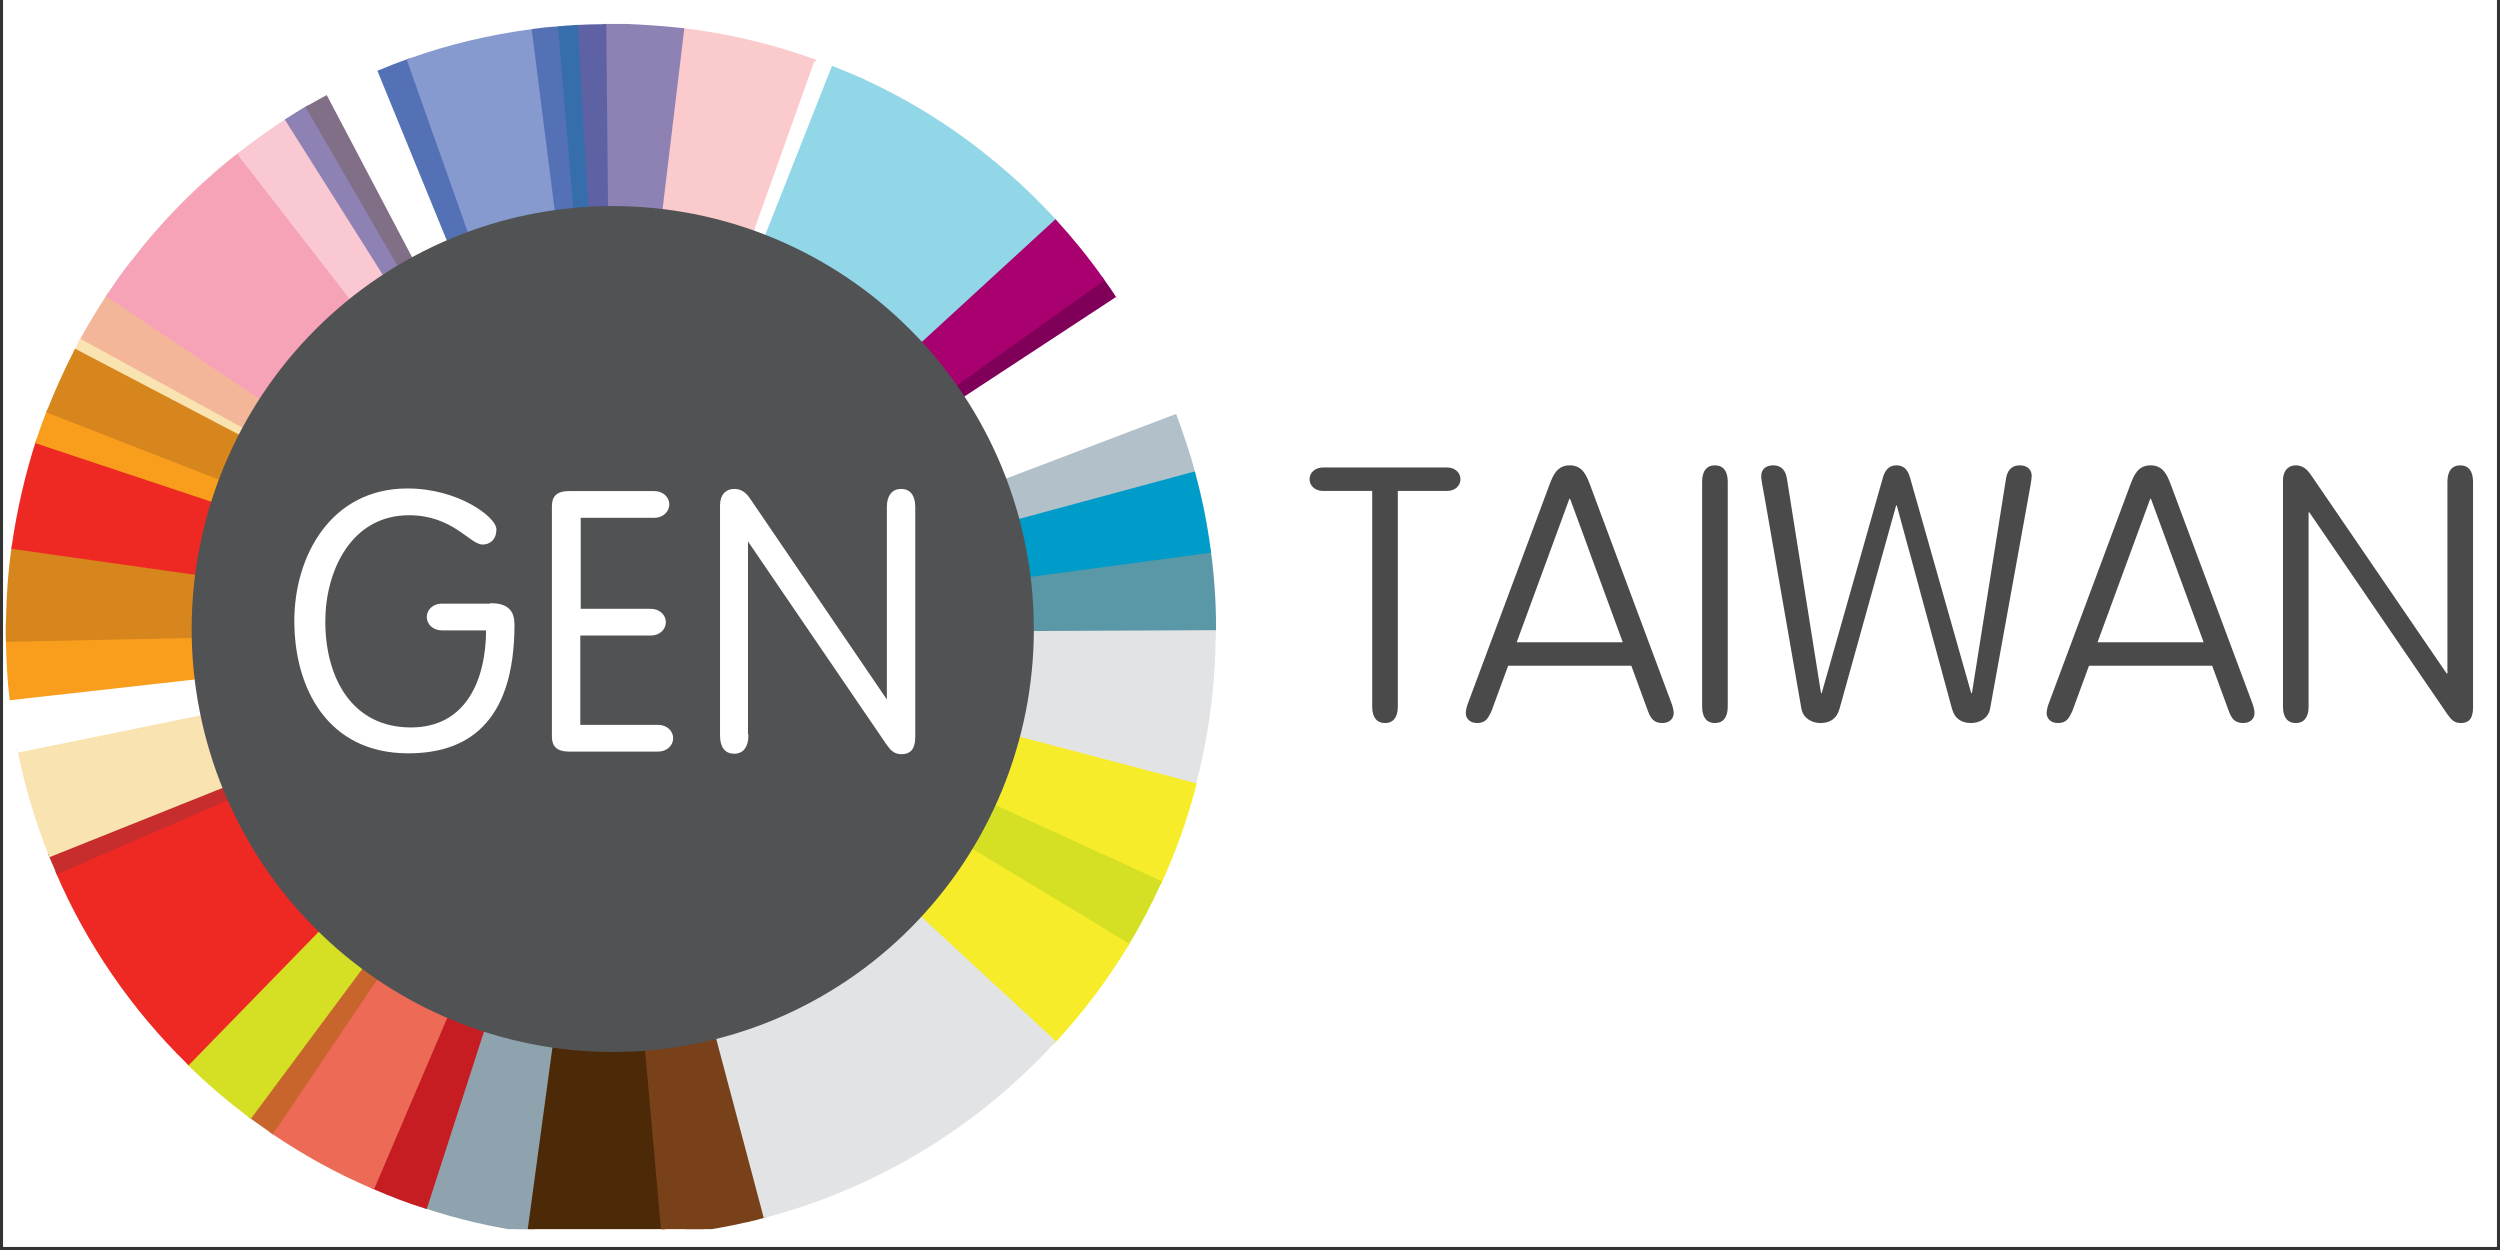 <svg xmlns="http://www.w3.org/2000/svg" xmlns:xlink="http://www.w3.org/1999/xlink" width="500" zoomAndPan="magnify" viewBox="0 0 375 187.5" height="250" preserveAspectRatio="xMidYMid meet" version="1.0"><rect x="0" y="0" width="375" height="187.5" fill="#333333" stroke="none"/><defs><g/><clipPath id="dcffeada8b"><path d="M 0.5 0 L 374.5 0 L 374.5 187 L 0.5 187 Z M 0.5 0 " clip-rule="nonzero"/></clipPath><clipPath id="152cf53089"><path d="M 96 3.59 L 126 3.59 L 126 38 L 96 38 Z M 96 3.59 " clip-rule="nonzero"/></clipPath><clipPath id="7466e04888"><path d="M 102 152 L 118 152 L 118 184.367 L 102 184.367 Z M 102 152 " clip-rule="nonzero"/></clipPath><clipPath id="5fc2413f25"><path d="M 63 154 L 84 154 L 84 184.367 L 63 184.367 Z M 63 154 " clip-rule="nonzero"/></clipPath><clipPath id="49d7e7b391"><path d="M 60 151 L 87 151 L 87 184.367 L 60 184.367 Z M 60 151 " clip-rule="nonzero"/></clipPath><clipPath id="ee81c99fed"><path d="M 52 149 L 76 149 L 76 184.367 L 52 184.367 Z M 52 149 " clip-rule="nonzero"/></clipPath><clipPath id="518b0adc0d"><path d="M 0.5 103 L 37 103 L 37 132 L 0.5 132 Z M 0.5 103 " clip-rule="nonzero"/></clipPath><clipPath id="e5631f678d"><path d="M 0.5 78 L 33 78 L 33 100 L 0.5 100 Z M 0.5 78 " clip-rule="nonzero"/></clipPath><clipPath id="ca9fc236ca"><path d="M 0.5 63 L 36 63 L 36 90 L 0.5 90 Z M 0.5 63 " clip-rule="nonzero"/></clipPath><clipPath id="6c0797babf"><path d="M 58 3.59 L 87 3.59 L 87 38 L 58 38 Z M 58 3.59 " clip-rule="nonzero"/></clipPath><clipPath id="053938daa9"><path d="M 90 3.59 L 103 3.59 L 103 32 L 90 32 Z M 90 3.59 " clip-rule="nonzero"/></clipPath><clipPath id="30574caca9"><path d="M 87 3.59 L 106 3.59 L 106 35 L 87 35 Z M 87 3.59 " clip-rule="nonzero"/></clipPath><clipPath id="543d78cb73"><path d="M 86 3.59 L 91 3.59 L 91 32 L 86 32 Z M 86 3.59 " clip-rule="nonzero"/></clipPath><clipPath id="ec67dcd328"><path d="M 83 3.59 L 95 3.59 L 95 35 L 83 35 Z M 83 3.59 " clip-rule="nonzero"/></clipPath><clipPath id="b6cdc712e0"><path d="M 76 3.59 L 90 3.59 L 90 35 L 76 35 Z M 76 3.59 " clip-rule="nonzero"/></clipPath><clipPath id="424ddd13fa"><path d="M 80 3.59 L 92 3.59 L 92 35 L 80 35 Z M 80 3.59 " clip-rule="nonzero"/></clipPath><clipPath id="65c5b34856"><path d="M 79 157 L 100 157 L 100 184.367 L 79 184.367 Z M 79 157 " clip-rule="nonzero"/></clipPath><clipPath id="24fe0bc985"><path d="M 76 153 L 103 153 L 103 184.367 L 76 184.367 Z M 76 153 " clip-rule="nonzero"/></clipPath><clipPath id="cfd00067fa"><path d="M 97 156 L 113 156 L 113 184.367 L 97 184.367 Z M 97 156 " clip-rule="nonzero"/></clipPath><clipPath id="64e1d741f4"><path d="M 93 152 L 116 152 L 116 184.367 L 93 184.367 Z M 93 152 " clip-rule="nonzero"/></clipPath><clipPath id="db04e63f65"><path d="M 0.5 98 L 34 98 L 34 116 L 0.5 116 Z M 0.5 98 " clip-rule="nonzero"/></clipPath><clipPath id="e8255a6cb4"><path d="M 0.5 92 L 33 92 L 33 108 L 0.5 108 Z M 0.5 92 " clip-rule="nonzero"/></clipPath><clipPath id="6bf29bb7de"><path d="M 104 134 L 162 134 L 162 184.367 L 104 184.367 Z M 104 134 " clip-rule="nonzero"/></clipPath></defs><g clip-path="url(#dcffeada8b)"><path fill="#ffffff" d="M 0.5 0 L 374.5 0 L 374.5 194.48 L 0.5 194.48 Z M 0.5 0 " fill-opacity="1" fill-rule="nonzero"/><path fill="#ffffff" d="M 0.5 0 L 374.5 0 L 374.5 187 L 0.5 187 Z M 0.5 0 " fill-opacity="1" fill-rule="nonzero"/><path fill="#ffffff" d="M 0.5 0 L 374.5 0 L 374.5 187 L 0.5 187 Z M 0.5 0 " fill-opacity="1" fill-rule="nonzero"/></g><path fill="#facacc" d="M 102.469 4.496 C 109.309 5.336 115.895 6.891 122.156 9.156 L 113.117 34.469 C 108.73 32.914 104.082 31.816 99.242 31.297 Z M 102.469 4.496 " fill-opacity="1" fill-rule="evenodd"/><g clip-path="url(#152cf53089)"><path stroke-linecap="butt" transform="matrix(0.645, 0, 0, 0.647, 0.87, 3.59)" fill="none" stroke-linejoin="miter" d="M 157.401 1.4 C 167.998 2.697 178.201 5.099 187.902 8.599 L 173.898 47.699 C 167.102 45.298 159.9 43.602 152.402 42.8 Z M 157.401 1.4 " stroke="#facacc" stroke-width="0.9" stroke-opacity="1" stroke-miterlimit="3.864"/></g><path fill="#ffffff" d="M 122.156 9.156 C 123.125 9.48 124.027 9.871 124.996 10.258 L 115.121 35.246 C 114.473 34.988 113.766 34.727 113.117 34.535 Z M 122.156 9.156 " fill-opacity="1" fill-rule="evenodd"/><path stroke-linecap="butt" transform="matrix(0.645, 0, 0, 0.647, 0.87, 3.59)" fill-opacity="1" fill="#92d7e7" fill-rule="evenodd" stroke-linejoin="miter" d="M 192.398 10.3 C 194.601 11.199 196.901 12.098 199.097 13.1 L 181.802 50.897 C 180.301 50.197 178.697 49.497 177.099 48.9 Z M 192.398 10.3 " stroke="#92d7e7" stroke-width="0.9" stroke-opacity="1" stroke-miterlimit="3.864"/><path stroke-linecap="butt" transform="matrix(0.645, 0, 0, 0.647, 0.87, 3.59)" fill-opacity="1" fill="#92d7e7" fill-rule="evenodd" stroke-linejoin="miter" d="M 199.097 13.1 C 210.299 18.199 220.599 24.697 229.998 32.499 L 203.6 64.401 C 196.997 59.001 189.699 54.403 181.802 50.801 Z M 199.097 13.1 " stroke="#92d7e7" stroke-width="0.9" stroke-opacity="1" stroke-miterlimit="3.864"/><path stroke-linecap="butt" transform="matrix(0.645, 0, 0, 0.647, 0.87, 3.59)" fill-opacity="1" fill="#800059" fill-rule="evenodd" stroke-linejoin="miter" d="M 254.901 59.303 C 256.002 60.799 257 62.302 257.999 63.798 L 223.298 86.498 C 222.602 85.4 221.9 84.398 221.102 83.3 Z M 254.901 59.303 " stroke="#800059" stroke-width="0.9" stroke-opacity="1" stroke-miterlimit="3.864"/><path stroke-linecap="butt" transform="matrix(0.645, 0, 0, 0.647, 0.87, 3.59)" fill-opacity="1" fill="#ffffff" fill-rule="evenodd" stroke-linejoin="miter" d="M 258.102 63.901 C 263.603 72.3 268.299 81.399 271.9 90.999 L 233.102 105.698 C 230.603 99 227.299 92.598 223.401 86.601 Z M 258.102 63.901 " stroke="#ffffff" stroke-width="0.9" stroke-opacity="1" stroke-miterlimit="3.864"/><path stroke-linecap="butt" transform="matrix(0.645, 0, 0, 0.647, 0.87, 3.59)" fill-opacity="1" fill="#b1c0c9" fill-rule="evenodd" stroke-linejoin="miter" d="M 271.9 90.999 C 273.498 95.302 274.998 99.7 276.203 104.202 L 236.098 115.003 C 235.299 111.799 234.3 108.697 233.102 105.698 Z M 271.9 90.999 " stroke="#b1c0c9" stroke-width="0.9" stroke-opacity="1" stroke-miterlimit="3.864"/><path stroke-linecap="butt" transform="matrix(0.645, 0, 0, 0.647, 0.87, 3.59)" fill-opacity="1" fill="#e2e3e4" fill-rule="evenodd" stroke-linejoin="miter" d="M 280.899 143.302 C 280.699 154.701 279.101 165.797 276.299 176.399 L 236.001 165.797 C 238.101 158.2 239.202 150.199 239.402 141.999 L 239.402 140.4 L 281.002 140.201 C 281.002 141.202 280.899 142.198 280.899 143.302 Z M 280.899 143.302 " stroke="#e2e3e4" stroke-width="0.9" stroke-opacity="1" stroke-miterlimit="3.864"/><path stroke-linecap="butt" transform="matrix(0.645, 0, 0, 0.647, 0.87, 3.59)" fill-opacity="1" fill="#f6ec29" fill-rule="evenodd" stroke-linejoin="miter" d="M 276.402 176.399 C 274.399 184.201 271.7 191.701 268.402 198.9 L 230.3 181.498 C 232.703 176.502 234.603 171.198 236.098 165.797 Z M 276.402 176.399 " stroke="#f6ec29" stroke-width="0.9" stroke-opacity="1" stroke-miterlimit="3.864"/><path stroke-linecap="butt" transform="matrix(0.645, 0, 0, 0.647, 0.87, 3.59)" fill-opacity="1" fill="#d5df24" fill-rule="evenodd" stroke-linejoin="miter" d="M 268.299 199.002 C 265.999 203.999 263.5 208.802 260.698 213.4 L 224.799 191.599 C 226.802 188.401 228.6 184.997 230.197 181.6 Z M 268.299 199.002 " stroke="#d5df24" stroke-width="0.9" stroke-opacity="1" stroke-miterlimit="3.864"/><path fill="#78411a" d="M 114.797 182.457 C 113.957 182.719 113.117 182.91 112.215 183.105 L 105.953 156.176 C 106.535 156.047 107.117 155.914 107.695 155.723 Z M 114.797 182.457 " fill-opacity="1" fill-rule="evenodd"/><g clip-path="url(#7466e04888)"><path stroke-linecap="butt" transform="matrix(0.645, 0, 0, 0.647, 0.87, 3.59)" fill="none" stroke-linejoin="miter" d="M 176.5 276.298 C 175.199 276.703 173.898 276.998 172.5 277.3 L 162.799 235.701 C 163.701 235.502 164.603 235.297 165.498 235.001 Z M 176.5 276.298 " stroke="#78411a" stroke-width="0.9" stroke-opacity="1" stroke-miterlimit="3.864"/></g><g clip-path="url(#5fc2413f25)"><path fill="#8ea3ae" d="M 79.426 184.66 C 74.066 183.945 68.902 182.719 63.934 181.098 L 72.453 154.555 C 75.875 155.723 79.488 156.562 83.168 157.082 Z M 79.426 184.66 " fill-opacity="1" fill-rule="evenodd"/></g><g clip-path="url(#49d7e7b391)"><path stroke-linecap="butt" transform="matrix(0.645, 0, 0, 0.647, 0.87, 3.59)" fill="none" stroke-linejoin="miter" d="M 121.702 279.701 C 113.399 278.597 105.398 276.703 97.701 274.198 L 110.899 233.197 C 116.201 235.001 121.799 236.299 127.499 237.101 Z M 121.702 279.701 " stroke="#8ea3ae" stroke-width="0.9" stroke-opacity="1" stroke-miterlimit="3.864"/></g><path fill="#c61d23" d="M 63.867 181.098 C 61.156 180.258 58.512 179.223 55.992 178.121 L 66.969 152.422 C 68.773 153.195 70.582 153.91 72.453 154.492 Z M 63.867 181.098 " fill-opacity="1" fill-rule="evenodd"/><g clip-path="url(#ee81c99fed)"><path stroke-linecap="butt" transform="matrix(0.645, 0, 0, 0.647, 0.87, 3.59)" fill="none" stroke-linejoin="miter" d="M 97.598 274.198 C 93.398 272.901 89.301 271.302 85.397 269.601 L 102.403 229.903 C 105.199 231.097 108.001 232.202 110.899 233.101 Z M 97.598 274.198 " stroke="#c61d23" stroke-width="0.9" stroke-opacity="1" stroke-miterlimit="3.864"/></g><path stroke-linecap="butt" transform="matrix(0.645, 0, 0, 0.647, 0.87, 3.59)" fill-opacity="1" fill="#ed6a56" fill-rule="evenodd" stroke-linejoin="miter" d="M 62.098 256.899 L 86.299 221.002 C 91.298 224.4 96.702 227.399 102.403 229.903 L 85.397 269.601 C 77.1 266.101 69.403 261.799 62.098 256.899 Z M 62.098 256.899 " stroke="#ed6a56" stroke-width="0.9" stroke-opacity="1" stroke-miterlimit="3.864"/><path stroke-linecap="butt" transform="matrix(0.645, 0, 0, 0.647, 0.87, 3.59)" fill-opacity="1" fill="#c8652d" fill-rule="evenodd" stroke-linejoin="miter" d="M 62.001 256.802 C 60.301 255.602 58.6 254.401 56.9 253.2 L 82.698 218.498 C 83.8 219.397 84.998 220.2 86.202 221.002 Z M 62.001 256.802 " stroke="#c8652d" stroke-width="0.9" stroke-opacity="1" stroke-miterlimit="3.864"/><path stroke-linecap="butt" transform="matrix(0.645, 0, 0, 0.647, 0.87, 3.59)" fill-opacity="1" fill="#d5df24" fill-rule="evenodd" stroke-linejoin="miter" d="M 56.9 253.2 C 51.798 249.399 46.999 245.301 42.503 240.903 L 72.798 210.002 C 75.902 213.098 79.2 215.898 82.698 218.601 Z M 56.9 253.2 " stroke="#d5df24" stroke-width="0.9" stroke-opacity="1" stroke-miterlimit="3.864"/><path stroke-linecap="butt" transform="matrix(0.645, 0, 0, 0.647, 0.87, 3.59)" fill-opacity="1" fill="#ee2924" fill-rule="evenodd" stroke-linejoin="miter" d="M 42.503 240.8 C 29.697 228.298 19.3 213.297 12.099 196.697 L 51.701 179.398 C 56.7 190.899 63.902 201.199 72.701 209.9 Z M 42.503 240.8 " stroke="#ee2924" stroke-width="0.9" stroke-opacity="1" stroke-miterlimit="3.864"/><path stroke-linecap="butt" transform="matrix(0.645, 0, 0, 0.647, 0.87, 3.59)" fill-opacity="1" fill="#c62d2c" fill-rule="evenodd" stroke-linejoin="miter" d="M 12.099 196.601 C 11.5 195.298 10.997 193.898 10.398 192.6 L 50.6 176.598 C 50.999 177.497 51.399 178.499 51.798 179.398 Z M 12.099 196.601 " stroke="#c62d2c" stroke-width="0.9" stroke-opacity="1" stroke-miterlimit="3.864"/><path fill="#f9e3b1" d="M 7.582 128.273 C 5.582 123.289 4.031 118.043 2.938 112.672 L 30.238 107.168 C 31.016 110.859 32.109 114.484 33.469 117.914 Z M 7.582 128.273 " fill-opacity="1" fill-rule="evenodd"/><g clip-path="url(#518b0adc0d)"><path stroke-linecap="butt" transform="matrix(0.645, 0, 0, 0.647, 0.87, 3.59)" fill="none" stroke-linejoin="miter" d="M 10.398 192.6 C 7.3 184.901 4.897 176.797 3.203 168.5 L 45.498 159.998 C 46.703 165.701 48.397 171.3 50.503 176.598 Z M 10.398 192.6 " stroke="#f9e3b1" stroke-width="0.9" stroke-opacity="1" stroke-miterlimit="3.864"/></g><path fill="#d7861d" d="M 1.191 92.992 C 1.258 89.301 1.516 85.676 2.031 82.117 L 29.531 85.934 C 29.207 88.266 29.012 90.66 29.012 93.121 C 29.012 94.094 29.012 95 29.012 95.969 L 1.191 96.551 C 1.129 95.387 1.129 94.223 1.191 92.992 Z M 1.191 92.992 " fill-opacity="1" fill-rule="evenodd"/><g clip-path="url(#e5631f678d)"><path stroke-linecap="butt" transform="matrix(0.645, 0, 0, 0.647, 0.87, 3.59)" fill="none" stroke-linejoin="miter" d="M 0.497 138.101 C 0.6 132.399 1 126.799 1.799 121.302 L 44.403 127.197 C 43.901 130.8 43.598 134.499 43.598 138.3 C 43.598 139.803 43.598 141.202 43.598 142.699 L 0.497 143.598 C 0.401 141.8 0.401 140.002 0.497 138.101 Z M 0.497 138.101 " stroke="#d7861d" stroke-width="0.9" stroke-opacity="1" stroke-miterlimit="3.864"/></g><path fill="#ee2924" d="M 2.031 82.117 C 2.809 76.68 4.031 71.371 5.648 66.32 L 31.918 74.996 C 30.82 78.555 29.98 82.18 29.465 86 Z M 2.031 82.117 " fill-opacity="1" fill-rule="evenodd"/><g clip-path="url(#ca9fc236ca)"><path stroke-linecap="butt" transform="matrix(0.645, 0, 0, 0.647, 0.87, 3.59)" fill="none" stroke-linejoin="miter" d="M 1.799 121.302 C 3.003 112.903 4.897 104.703 7.403 96.901 L 48.1 110.302 C 46.4 115.799 45.099 121.399 44.3 127.3 Z M 1.799 121.302 " stroke="#ee2924" stroke-width="0.9" stroke-opacity="1" stroke-miterlimit="3.864"/></g><path stroke-linecap="butt" transform="matrix(0.645, 0, 0, 0.647, 0.87, 3.59)" fill-opacity="1" fill="#f4b699" fill-rule="evenodd" stroke-linejoin="miter" d="M 17.503 73.597 C 19.5 70.001 21.6 66.501 23.9 63.001 L 59.399 86.697 C 57.801 89.099 56.397 91.603 54.999 94.101 Z M 17.503 73.597 " stroke="#f4b699" stroke-width="0.9" stroke-opacity="1" stroke-miterlimit="3.864"/><path stroke-linecap="butt" transform="matrix(0.645, 0, 0, 0.647, 0.87, 3.59)" fill-opacity="1" fill="#f6a2b7" fill-rule="evenodd" stroke-linejoin="miter" d="M 23.9 63.001 C 25.6 60.497 27.301 57.999 29.201 55.598 L 63 81.502 C 61.699 83.197 60.5 84.899 59.399 86.697 Z M 23.9 63.001 " stroke="#f6a2b7" stroke-width="0.9" stroke-opacity="1" stroke-miterlimit="3.864"/><path stroke-linecap="butt" transform="matrix(0.645, 0, 0, 0.647, 0.87, 3.59)" fill-opacity="1" fill="#f6a2b7" fill-rule="evenodd" stroke-linejoin="miter" d="M 29.298 55.501 C 36.602 45.998 45.002 37.502 54.4 30.201 L 80.501 63.599 C 74.002 68.8 68.198 74.798 63.2 81.399 Z M 29.298 55.501 " stroke="#f6a2b7" stroke-width="0.9" stroke-opacity="1" stroke-miterlimit="3.864"/><path stroke-linecap="butt" transform="matrix(0.645, 0, 0, 0.647, 0.87, 3.59)" fill-opacity="1" fill="#fac8d3" fill-rule="evenodd" stroke-linejoin="miter" d="M 54.4 30.201 C 58.001 27.401 61.699 24.8 65.499 22.302 L 88.102 57.999 C 85.397 59.701 82.898 61.602 80.399 63.599 Z M 54.4 30.201 " stroke="#fac8d3" stroke-width="0.9" stroke-opacity="1" stroke-miterlimit="3.864"/><path stroke-linecap="butt" transform="matrix(0.645, 0, 0, 0.647, 0.87, 3.59)" fill-opacity="1" fill="#8e81b4" fill-rule="evenodd" stroke-linejoin="miter" d="M 65.499 22.302 C 67.103 21.3 68.598 20.299 70.201 19.4 L 91.401 56.002 C 90.299 56.702 89.198 57.299 88.102 57.999 Z M 65.499 22.302 " stroke="#8e81b4" stroke-width="0.9" stroke-opacity="1" stroke-miterlimit="3.864"/><path stroke-linecap="butt" transform="matrix(0.645, 0, 0, 0.647, 0.87, 3.59)" fill-opacity="1" fill="#816f88" fill-rule="evenodd" stroke-linejoin="miter" d="M 70.298 19.4 C 71.902 18.501 73.5 17.601 75.2 16.702 L 94.899 53.999 C 93.797 54.602 92.599 55.302 91.497 55.899 Z M 70.298 19.4 " stroke="#816f88" stroke-width="0.9" stroke-opacity="1" stroke-miterlimit="3.864"/><path stroke-linecap="butt" transform="matrix(0.645, 0, 0, 0.647, 0.87, 3.59)" fill-opacity="1" fill="#ffffff" fill-rule="evenodd" stroke-linejoin="miter" d="M 75.2 16.6 C 79.001 14.603 82.898 12.702 86.898 11.103 L 103.002 49.998 C 100.2 51.199 97.501 52.502 94.899 53.902 Z M 75.2 16.6 " stroke="#ffffff" stroke-width="0.9" stroke-opacity="1" stroke-miterlimit="3.864"/><path stroke-linecap="butt" transform="matrix(0.645, 0, 0, 0.647, 0.87, 3.59)" fill-opacity="1" fill="#5571b6" fill-rule="evenodd" stroke-linejoin="miter" d="M 87.001 11.103 C 89.198 10.198 91.497 9.299 93.7 8.502 L 107.698 48.2 C 106.1 48.797 104.6 49.401 103.002 50.101 Z M 87.001 11.103 " stroke="#5571b6" stroke-width="0.9" stroke-opacity="1" stroke-miterlimit="3.864"/><path fill="#869acf" d="M 61.414 9.094 C 67.355 6.957 73.617 5.469 80.133 4.625 L 83.555 31.555 C 79.039 32.203 74.648 33.305 70.516 34.793 Z M 61.414 9.094 " fill-opacity="1" fill-rule="evenodd"/><g clip-path="url(#6c0797babf)"><path stroke-linecap="butt" transform="matrix(0.645, 0, 0, 0.647, 0.87, 3.59)" fill="none" stroke-linejoin="miter" d="M 93.797 8.502 C 103.002 5.202 112.703 2.903 122.797 1.599 L 128.098 43.198 C 121.103 44.199 114.3 45.901 107.898 48.2 Z M 93.797 8.502 " stroke="#869acf" stroke-width="0.9" stroke-opacity="1" stroke-miterlimit="3.864"/></g><g clip-path="url(#053938daa9)"><path fill="#8e81b4" d="M 102.402 4.496 L 99.176 31.297 C 97.238 31.102 95.305 30.973 93.301 30.91 C 92.527 30.91 91.754 30.91 90.98 30.91 L 90.719 3.848 C 91.559 3.848 92.465 3.848 93.367 3.848 C 96.402 3.977 99.434 4.172 102.402 4.496 Z M 102.402 4.496 " fill-opacity="1" fill-rule="evenodd"/></g><g clip-path="url(#30574caca9)"><path stroke-linecap="butt" transform="matrix(0.645, 0, 0, 0.647, 0.87, 3.59)" fill="none" stroke-linejoin="miter" d="M 157.298 1.4 L 152.299 42.8 C 149.298 42.498 146.302 42.299 143.198 42.202 C 141.999 42.202 140.801 42.202 139.603 42.202 L 139.197 0.398 C 140.498 0.398 141.902 0.398 143.3 0.398 C 148.003 0.598 152.699 0.899 157.298 1.4 Z M 157.298 1.4 " stroke="#8e81b4" stroke-width="0.9" stroke-opacity="1" stroke-miterlimit="3.864"/></g><g clip-path="url(#543d78cb73)"><path fill="#5e62a5" d="M 90.719 3.914 L 90.98 30.973 C 90.012 30.973 88.977 31.039 88.008 31.102 L 86.461 4.043 C 87.879 3.977 89.301 3.914 90.719 3.914 Z M 90.719 3.914 " fill-opacity="1" fill-rule="evenodd"/></g><g clip-path="url(#ec67dcd328)"><path stroke-linecap="butt" transform="matrix(0.645, 0, 0, 0.647, 0.87, 3.59)" fill="none" stroke-linejoin="miter" d="M 139.197 0.501 L 139.603 42.299 C 138.102 42.299 136.498 42.401 134.997 42.498 L 132.601 0.7 C 134.798 0.598 137.001 0.501 139.197 0.501 Z M 139.197 0.501 " stroke="#5e62a5" stroke-width="0.9" stroke-opacity="1" stroke-miterlimit="3.864"/></g><path fill="#5571b6" d="M 80.133 4.625 C 81.426 4.43 82.715 4.301 84.008 4.238 L 86.266 31.234 C 85.363 31.297 84.461 31.426 83.555 31.555 Z M 80.133 4.625 " fill-opacity="1" fill-rule="evenodd"/><g clip-path="url(#b6cdc712e0)"><path stroke-linecap="butt" transform="matrix(0.645, 0, 0, 0.647, 0.87, 3.59)" fill="none" stroke-linejoin="miter" d="M 122.797 1.599 C 124.8 1.298 126.797 1.098 128.8 1.002 L 132.298 42.703 C 130.9 42.8 129.502 42.999 128.098 43.198 Z M 122.797 1.599 " stroke="#5571b6" stroke-width="0.9" stroke-opacity="1" stroke-miterlimit="3.864"/></g><path fill="#366eab" d="M 86.461 4.043 L 88.008 31.102 C 87.43 31.168 86.848 31.168 86.332 31.234 L 84.07 4.238 C 84.781 4.109 85.621 4.109 86.461 4.043 Z M 86.461 4.043 " fill-opacity="1" fill-rule="evenodd"/><g clip-path="url(#424ddd13fa)"><path stroke-linecap="butt" transform="matrix(0.645, 0, 0, 0.647, 0.87, 3.59)" fill="none" stroke-linejoin="miter" d="M 132.601 0.7 L 134.997 42.498 C 134.102 42.6 133.2 42.6 132.401 42.703 L 128.897 1.002 C 129.999 0.803 131.3 0.803 132.601 0.7 Z M 132.601 0.7 " stroke="#366eab" stroke-width="0.9" stroke-opacity="1" stroke-miterlimit="3.864"/></g><path stroke-linecap="butt" transform="matrix(0.645, 0, 0, 0.647, 0.87, 3.59)" fill-opacity="1" fill="#f9e3b1" fill-rule="evenodd" stroke-linejoin="miter" d="M 17.503 73.597 L 54.999 94.101 C 54.703 94.602 54.497 95.102 54.201 95.597 L 16.299 75.8 C 16.698 75.1 17.097 74.297 17.503 73.597 Z M 17.503 73.597 " stroke="#f9e3b1" stroke-width="0.9" stroke-opacity="1" stroke-miterlimit="3.864"/><path stroke-linecap="butt" transform="matrix(0.645, 0, 0, 0.647, 0.87, 3.59)" fill-opacity="1" fill="#f99d1c" fill-rule="evenodd" stroke-linejoin="miter" d="M 7.403 96.901 C 8.201 94.499 9 92.2 9.902 89.901 L 49.801 105.499 C 49.202 107.098 48.603 108.697 48.1 110.399 Z M 7.403 96.901 " stroke="#f99d1c" stroke-width="0.9" stroke-opacity="1" stroke-miterlimit="3.864"/><path stroke-linecap="butt" transform="matrix(0.645, 0, 0, 0.647, 0.87, 3.59)" fill-opacity="1" fill="#d7861d" fill-rule="evenodd" stroke-linejoin="miter" d="M 49.898 105.3 L 9.999 89.799 C 11.899 85.002 13.999 80.398 16.299 75.902 L 54.201 95.7 C 52.603 98.801 51.199 101.999 49.898 105.3 Z M 49.898 105.3 " stroke="#d7861d" stroke-width="0.9" stroke-opacity="1" stroke-miterlimit="3.864"/><g clip-path="url(#65c5b34856)"><path fill="#4c2a08" d="M 79.488 184.66 L 83.234 157.082 C 85.816 157.469 88.398 157.664 91.043 157.73 C 93.109 157.793 95.109 157.73 97.176 157.535 L 99.629 185.176 C 96.465 185.438 93.301 185.566 90.074 185.5 C 86.461 185.371 82.91 185.113 79.488 184.66 Z M 79.488 184.66 " fill-opacity="1" fill-rule="evenodd"/></g><g clip-path="url(#24fe0bc985)"><path stroke-linecap="butt" transform="matrix(0.645, 0, 0, 0.647, 0.87, 3.59)" fill="none" stroke-linejoin="miter" d="M 121.799 279.701 L 127.602 237.101 C 131.602 237.699 135.603 238 139.7 238.103 C 142.901 238.199 145.999 238.103 149.201 237.801 L 153.001 280.498 C 148.099 280.902 143.198 281.101 138.199 280.999 C 132.601 280.8 127.1 280.401 121.799 279.701 Z M 121.799 279.701 " stroke="#4c2a08" stroke-width="0.9" stroke-opacity="1" stroke-miterlimit="3.864"/></g><g clip-path="url(#cfd00067fa)"><path fill="#78411a" d="M 112.215 183.105 C 108.082 184.078 103.887 184.723 99.562 185.113 L 97.109 157.469 C 100.078 157.211 103.051 156.824 105.891 156.176 Z M 112.215 183.105 " fill-opacity="1" fill-rule="evenodd"/></g><g clip-path="url(#64e1d741f4)"><path stroke-linecap="butt" transform="matrix(0.645, 0, 0, 0.647, 0.87, 3.59)" fill="none" stroke-linejoin="miter" d="M 172.5 277.3 C 166.097 278.802 159.598 279.798 152.898 280.401 L 149.098 237.699 C 153.697 237.3 158.303 236.703 162.702 235.701 Z M 172.5 277.3 " stroke="#78411a" stroke-width="0.9" stroke-opacity="1" stroke-miterlimit="3.864"/></g><path stroke-linecap="butt" transform="matrix(0.645, 0, 0, 0.647, 0.87, 3.59)" fill-opacity="1" fill="#92d7e7" fill-rule="evenodd" stroke-linejoin="miter" d="M 229.998 32.499 C 235.002 36.603 239.699 41.098 244.098 45.901 L 213.501 73.899 C 210.402 70.502 207.098 67.4 203.497 64.498 Z M 229.998 32.499 " stroke="#92d7e7" stroke-width="0.9" stroke-opacity="1" stroke-miterlimit="3.864"/><path stroke-linecap="butt" transform="matrix(0.645, 0, 0, 0.647, 0.87, 3.59)" fill-opacity="1" fill="#a9006f" fill-rule="evenodd" stroke-linejoin="miter" d="M 254.901 59.303 L 221.102 83.3 C 218.802 79.999 216.2 76.898 213.501 73.899 L 244.098 45.901 C 248.002 50.197 251.602 54.602 254.901 59.303 Z M 254.901 59.303 " stroke="#a9006f" stroke-width="0.9" stroke-opacity="1" stroke-miterlimit="3.864"/><path fill="#ffffff" d="M 2.938 112.605 C 2.418 110.016 2.031 107.43 1.711 104.773 L 29.398 101.602 C 29.594 103.414 29.918 105.227 30.238 107.039 Z M 2.938 112.605 " fill-opacity="1" fill-rule="evenodd"/><g clip-path="url(#db04e63f65)"><path stroke-linecap="butt" transform="matrix(0.645, 0, 0, 0.647, 0.87, 3.59)" fill="none" stroke-linejoin="miter" d="M 3.203 168.398 C 2.398 164.397 1.799 160.403 1.302 156.3 L 44.197 151.4 C 44.5 154.2 45.002 157 45.498 159.799 Z M 3.203 168.398 " stroke="#ffffff" stroke-width="0.9" stroke-opacity="1" stroke-miterlimit="3.864"/></g><path fill="#f99d1c" d="M 1.191 96.617 L 29.012 96.035 C 29.078 97.91 29.207 99.789 29.398 101.668 L 1.711 104.773 C 1.387 102.121 1.258 99.336 1.191 96.617 Z M 1.191 96.617 " fill-opacity="1" fill-rule="evenodd"/><g clip-path="url(#e8255a6cb4)"><path stroke-linecap="butt" transform="matrix(0.645, 0, 0, 0.647, 0.87, 3.59)" fill="none" stroke-linejoin="miter" d="M 0.497 143.701 L 43.598 142.801 C 43.701 145.698 43.901 148.6 44.197 151.503 L 1.302 156.3 C 0.8 152.202 0.6 147.9 0.497 143.701 Z M 0.497 143.701 " stroke="#f99d1c" stroke-width="0.9" stroke-opacity="1" stroke-miterlimit="3.864"/></g><path stroke-linecap="butt" transform="matrix(0.645, 0, 0, 0.647, 0.87, 3.59)" fill-opacity="1" fill="#f6ec29" fill-rule="evenodd" stroke-linejoin="miter" d="M 260.698 213.4 C 255.802 221.497 250.101 228.998 243.699 235.9 L 212.702 207.299 C 217.198 202.502 221.198 197.301 224.702 191.701 Z M 260.698 213.4 " stroke="#f6ec29" stroke-width="0.9" stroke-opacity="1" stroke-miterlimit="3.864"/><path fill="#e2e3e4" d="M 114.859 182.457 L 107.762 155.723 C 119.574 152.742 130.031 146.398 138.098 137.789 L 158.109 156.305 C 146.617 168.797 131.707 177.992 114.859 182.457 Z M 114.859 182.457 " fill-opacity="1" fill-rule="evenodd"/><g clip-path="url(#6bf29bb7de)"><path stroke-linecap="butt" transform="matrix(0.645, 0, 0, 0.647, 0.87, 3.59)" fill="none" stroke-linejoin="miter" d="M 176.597 276.298 L 165.601 235.001 C 183.902 230.397 200.102 220.598 212.599 207.299 L 243.602 235.9 C 225.798 255.197 202.698 269.401 176.597 276.298 Z M 176.597 276.298 " stroke="#e2e3e4" stroke-width="0.9" stroke-opacity="1" stroke-miterlimit="3.864"/></g><path stroke-linecap="butt" transform="matrix(0.645, 0, 0, 0.647, 0.87, 3.59)" fill-opacity="1" fill="#5a97a7" fill-rule="evenodd" stroke-linejoin="miter" d="M 238.597 127.698 L 279.797 122.201 C 280.602 128.103 281.002 133.998 281.002 140.098 L 239.402 140.297 C 239.402 136.001 239.099 131.801 238.597 127.698 Z M 238.597 127.698 " stroke="#5a97a7" stroke-width="0.9" stroke-opacity="1" stroke-miterlimit="3.864"/><path stroke-linecap="butt" transform="matrix(0.645, 0, 0, 0.647, 0.87, 3.59)" fill-opacity="1" fill="#009cc9" fill-rule="evenodd" stroke-linejoin="miter" d="M 276.203 104.298 C 277.8 110.097 278.999 116.101 279.797 122.201 L 238.597 127.698 C 238.101 123.402 237.199 119.202 236.098 115.099 Z M 276.203 104.298 " stroke="#009cc9" stroke-width="0.9" stroke-opacity="1" stroke-miterlimit="3.864"/><path stroke-linecap="butt" transform="matrix(0.456, -0.458, 0.456, 0.458, -36.405, 94.811)" fill-opacity="1" fill="#515254" fill-rule="nonzero" stroke-linejoin="miter" d="M 238.7 140.2 C 238.7 143.392 238.542 146.579 238.231 149.758 C 237.919 152.937 237.454 156.089 236.83 159.221 C 236.202 162.356 235.429 165.448 234.502 168.507 C 233.575 171.556 232.502 174.563 231.28 177.513 C 230.054 180.46 228.691 183.346 227.186 186.16 C 225.682 188.974 224.041 191.71 222.267 194.365 C 220.494 197.021 218.596 199.586 216.566 202.053 C 214.544 204.519 212.402 206.883 210.141 209.145 C 207.884 211.402 205.52 213.543 203.053 215.565 C 200.586 217.595 198.021 219.493 195.37 221.271 C 192.714 223.044 189.978 224.685 187.16 226.185 C 184.342 227.694 181.464 229.057 178.513 230.279 C 175.562 231.501 172.56 232.577 169.502 233.504 C 166.448 234.427 163.351 235.204 160.22 235.828 C 157.089 236.451 153.936 236.917 150.757 237.228 C 147.579 237.54 144.396 237.702 141.2 237.697 C 138.003 237.701 134.82 237.546 131.645 237.23 C 128.465 236.917 125.311 236.451 122.178 235.827 C 119.045 235.203 115.95 234.429 112.898 233.502 C 109.841 232.578 106.836 231.501 103.89 230.279 C 100.936 229.057 98.054 227.694 95.24 226.186 C 92.422 224.682 89.689 223.041 87.029 221.268 C 84.377 219.495 81.819 217.594 79.346 215.565 C 76.878 213.54 74.516 211.4 72.257 209.141 C 70.002 206.886 67.858 204.52 65.833 202.051 C 63.804 199.587 61.907 197.025 60.13 194.368 C 58.357 191.717 56.717 188.975 55.213 186.157 C 53.709 183.348 52.342 180.461 51.124 177.511 C 49.898 174.561 48.825 171.56 47.902 168.503 C 46.97 165.447 46.197 162.352 45.573 159.219 C 44.953 156.09 44.482 152.932 44.166 149.757 C 43.858 146.581 43.699 143.393 43.699 140.201 C 43.699 137.01 43.856 133.822 44.168 130.644 C 44.48 127.465 44.949 124.308 45.573 121.177 C 46.197 118.046 46.97 114.953 47.897 111.895 C 48.828 108.841 49.896 105.839 51.118 102.888 C 52.341 99.937 53.708 97.055 55.212 94.242 C 56.721 91.424 58.358 88.683 60.136 86.032 C 61.909 83.377 63.803 80.816 65.833 78.349 C 67.859 75.878 70.001 73.514 72.258 71.257 C 74.515 69 76.879 66.858 79.346 64.828 C 81.813 62.806 84.374 60.905 87.029 59.131 C 89.684 57.357 92.421 55.716 95.239 54.216 C 98.057 52.708 100.939 51.341 103.886 50.123 C 106.836 48.901 109.839 47.824 112.897 46.897 C 115.955 45.97 119.048 45.197 122.179 44.574 C 125.31 43.95 128.467 43.481 131.646 43.169 C 134.824 42.858 138.003 42.7 141.203 42.701 C 144.395 42.701 147.579 42.855 150.758 43.168 C 153.934 43.484 157.088 43.95 160.221 44.575 C 163.354 45.199 166.449 45.973 169.501 46.9 C 172.557 47.823 175.563 48.9 178.509 50.122 C 181.463 51.345 184.345 52.708 187.163 54.212 C 189.977 55.72 192.714 57.356 195.37 59.133 C 198.022 60.906 200.584 62.803 203.057 64.832 C 205.525 66.857 207.887 68.997 210.146 71.256 C 212.401 73.512 214.545 75.878 216.57 78.346 C 218.595 80.815 220.491 83.377 222.269 86.033 C 224.041 88.685 225.682 91.426 227.19 94.24 C 228.69 97.054 230.057 99.94 231.279 102.886 C 232.501 105.841 233.574 108.842 234.501 111.894 C 235.428 114.955 236.206 118.045 236.83 121.178 C 237.45 124.307 237.921 127.466 238.233 130.645 C 238.541 133.82 238.699 137.008 238.7 140.2 Z M 238.7 140.2 " stroke="#515254" stroke-width="0.9" stroke-opacity="1" stroke-miterlimit="3.864"/><path stroke-linecap="butt" transform="matrix(0.645, 0, 0, 0.647, 0.87, 3.59)" fill-opacity="1" fill="#ffffff" fill-rule="nonzero" stroke-linejoin="miter" d="M 112.902 134.601 C 117.102 134.601 117.998 136.798 117.998 139.199 C 117.998 162.4 106.699 168.802 93.597 168.802 C 75 168.802 67.399 153.802 67.399 138.403 C 67.399 123.499 75.799 107.997 93.398 107.997 C 105.199 107.997 113.798 114.598 113.798 117.199 C 113.798 119.402 112.4 120.397 110.899 120.397 C 108.097 120.397 104 113.603 93.797 113.603 C 79.902 113.603 74.002 126.998 74.002 138.499 C 74.002 151.997 80.501 163.402 94.203 163.402 C 107.202 163.402 112.001 152.299 112.001 140.297 L 101.398 140.297 C 99.498 140.297 98.203 139 98.203 137.498 C 98.203 136.001 99.498 134.698 101.398 134.698 L 112.902 134.698 Z M 112.902 134.601 " stroke="#ffffff" stroke-width="0.6" stroke-opacity="1" stroke-miterlimit="3.864"/><path stroke-linecap="butt" transform="matrix(0.645, 0, 0, 0.647, 0.87, 3.59)" fill-opacity="1" fill="#ffffff" fill-rule="nonzero" stroke-linejoin="miter" d="M 133.4 162.798 L 151.7 162.798 C 153.6 162.798 154.902 164.102 154.902 165.598 C 154.902 167.1 153.6 168.398 151.7 168.398 L 130.997 168.398 C 128.298 168.398 127.3 167.3 127.3 165.2 L 127.3 111.799 C 127.3 109.699 128.298 108.601 130.997 108.601 L 150.798 108.601 C 152.699 108.601 154 109.898 154 111.4 C 154 112.903 152.699 114.2 150.798 114.2 L 133.4 114.2 L 133.4 135.899 L 150 135.899 C 151.9 135.899 153.201 137.202 153.201 138.698 C 153.201 140.201 151.9 141.498 150 141.498 L 133.303 141.498 L 133.303 162.798 Z M 133.4 162.798 " stroke="#ffffff" stroke-width="0.6" stroke-opacity="1" stroke-miterlimit="3.864"/><path stroke-linecap="butt" transform="matrix(0.645, 0, 0, 0.647, 0.87, 3.59)" fill-opacity="1" fill="#ffffff" fill-rule="nonzero" stroke-linejoin="miter" d="M 172.397 165.001 C 172.397 167.499 171.302 168.899 169.402 168.899 C 167.501 168.899 166.4 167.601 166.4 165.001 L 166.4 111.6 C 166.4 109.198 167.701 108.1 169.402 108.1 C 171.102 108.1 172.101 109.101 172.899 110.302 L 204.998 157.301 L 205.198 157.301 L 205.198 111.998 C 205.198 109.5 206.299 108.1 208.199 108.1 C 210.099 108.1 211.201 109.397 211.201 111.998 L 211.201 165.302 C 211.201 168.199 210.003 169.001 208.302 169.001 C 206.698 169.001 206.002 168.199 204.998 166.799 L 172.5 119.299 L 172.3 119.299 L 172.3 165.001 Z M 172.397 165.001 " stroke="#ffffff" stroke-width="0.6" stroke-opacity="1" stroke-miterlimit="3.864"/><g fill="#4a4a4a" fill-opacity="1"><g transform="translate(196.38, 108.136)"><g><path d="M 13.293 -34.492 L 20.664 -34.492 C 21.891 -34.492 22.691 -35.293 22.691 -36.254 C 22.691 -37.215 21.891 -38.016 20.664 -38.016 L 2.082 -38.016 C 0.855 -38.016 0.055 -37.215 0.055 -36.254 C 0.055 -35.293 0.855 -34.492 2.082 -34.492 L 9.449 -34.492 L 9.449 -2.137 C 9.449 -0.535 10.145 0.32 11.371 0.32 C 12.602 0.32 13.293 -0.535 13.293 -2.137 Z M 13.293 -34.492 "/></g></g></g><g fill="#4a4a4a" fill-opacity="1"><g transform="translate(219.123, 108.136)"><g><path d="M 7.102 -8.277 L 25.574 -8.277 L 28.082 -1.441 C 28.457 -0.48 28.883 0.32 30.219 0.32 C 31.34 0.32 31.93 -0.375 31.93 -1.176 C 31.93 -1.602 31.77 -2.242 31.555 -2.777 L 19.328 -35.559 C 18.848 -36.785 18.258 -38.336 16.336 -38.336 C 14.414 -38.336 13.828 -36.785 13.348 -35.559 L 1.121 -2.777 C 0.906 -2.242 0.746 -1.602 0.746 -1.176 C 0.746 -0.375 1.336 0.32 2.457 0.32 C 3.789 0.32 4.109 -0.48 4.59 -1.441 Z M 24.293 -11.801 L 8.383 -11.801 L 16.285 -33.316 L 16.391 -33.316 Z M 24.293 -11.801 "/></g></g></g><g fill="#4a4a4a" fill-opacity="1"><g transform="translate(251.795, 108.136)"><g><path d="M 7.367 -35.879 C 7.367 -37.48 6.676 -38.336 5.445 -38.336 C 4.219 -38.336 3.523 -37.48 3.523 -35.879 L 3.523 -2.137 C 3.523 -0.535 4.219 0.32 5.445 0.32 C 6.676 0.32 7.367 -0.535 7.367 -2.137 Z M 7.367 -35.879 "/></g></g></g><g fill="#4a4a4a" fill-opacity="1"><g transform="translate(262.686, 108.136)"><g><path d="M 10.57 -4.164 L 10.465 -4.164 L 5.34 -36.414 C 5.07 -37.961 4.164 -38.336 3.258 -38.336 C 2.297 -38.336 1.496 -37.801 1.496 -36.734 C 1.496 -36.305 1.547 -35.879 2.137 -32.781 L 7.527 -1.816 C 7.797 -0.375 9.129 0.32 10.359 0.32 C 11.746 0.32 12.812 -0.266 13.242 -1.816 L 21.73 -32.301 L 21.836 -32.301 L 30.113 -1.816 C 30.539 -0.266 31.609 0.32 32.996 0.32 C 34.223 0.32 35.559 -0.375 35.824 -1.816 L 41.43 -32.781 C 41.805 -34.758 42.07 -36.305 42.07 -36.734 C 42.07 -37.801 41.27 -38.336 40.309 -38.336 C 39.402 -38.336 38.496 -37.961 38.227 -36.414 L 33.102 -4.164 L 32.996 -4.164 L 23.812 -36.52 C 23.547 -37.426 23.066 -38.336 21.785 -38.336 C 20.504 -38.336 20.023 -37.426 19.754 -36.52 Z M 10.57 -4.164 "/></g></g></g><g fill="#4a4a4a" fill-opacity="1"><g transform="translate(306.25, 108.136)"><g><path d="M 7.102 -8.277 L 25.574 -8.277 L 28.082 -1.441 C 28.457 -0.48 28.883 0.32 30.219 0.32 C 31.34 0.32 31.93 -0.375 31.93 -1.176 C 31.93 -1.602 31.77 -2.242 31.555 -2.777 L 19.328 -35.559 C 18.848 -36.785 18.258 -38.336 16.336 -38.336 C 14.414 -38.336 13.828 -36.785 13.348 -35.559 L 1.121 -2.777 C 0.906 -2.242 0.746 -1.602 0.746 -1.176 C 0.746 -0.375 1.336 0.32 2.457 0.32 C 3.789 0.32 4.109 -0.48 4.59 -1.441 Z M 24.293 -11.801 L 8.383 -11.801 L 16.285 -33.316 L 16.391 -33.316 Z M 24.293 -11.801 "/></g></g></g><g fill="#4a4a4a" fill-opacity="1"><g transform="translate(338.922, 108.136)"><g><path d="M 7.367 -31.289 L 7.477 -31.289 L 28.137 -1.066 C 28.777 -0.16 29.203 0.32 30.219 0.32 C 31.289 0.32 32.035 -0.215 32.035 -2.027 L 32.035 -35.879 C 32.035 -37.48 31.34 -38.336 30.113 -38.336 C 28.883 -38.336 28.191 -37.48 28.191 -35.879 L 28.191 -7.102 L 28.082 -7.102 L 7.688 -36.945 C 7.156 -37.695 6.516 -38.336 5.445 -38.336 C 4.379 -38.336 3.523 -37.586 3.523 -36.094 L 3.523 -2.137 C 3.523 -0.535 4.219 0.32 5.445 0.32 C 6.676 0.32 7.367 -0.535 7.367 -2.137 Z M 7.367 -31.289 "/></g></g></g></svg>